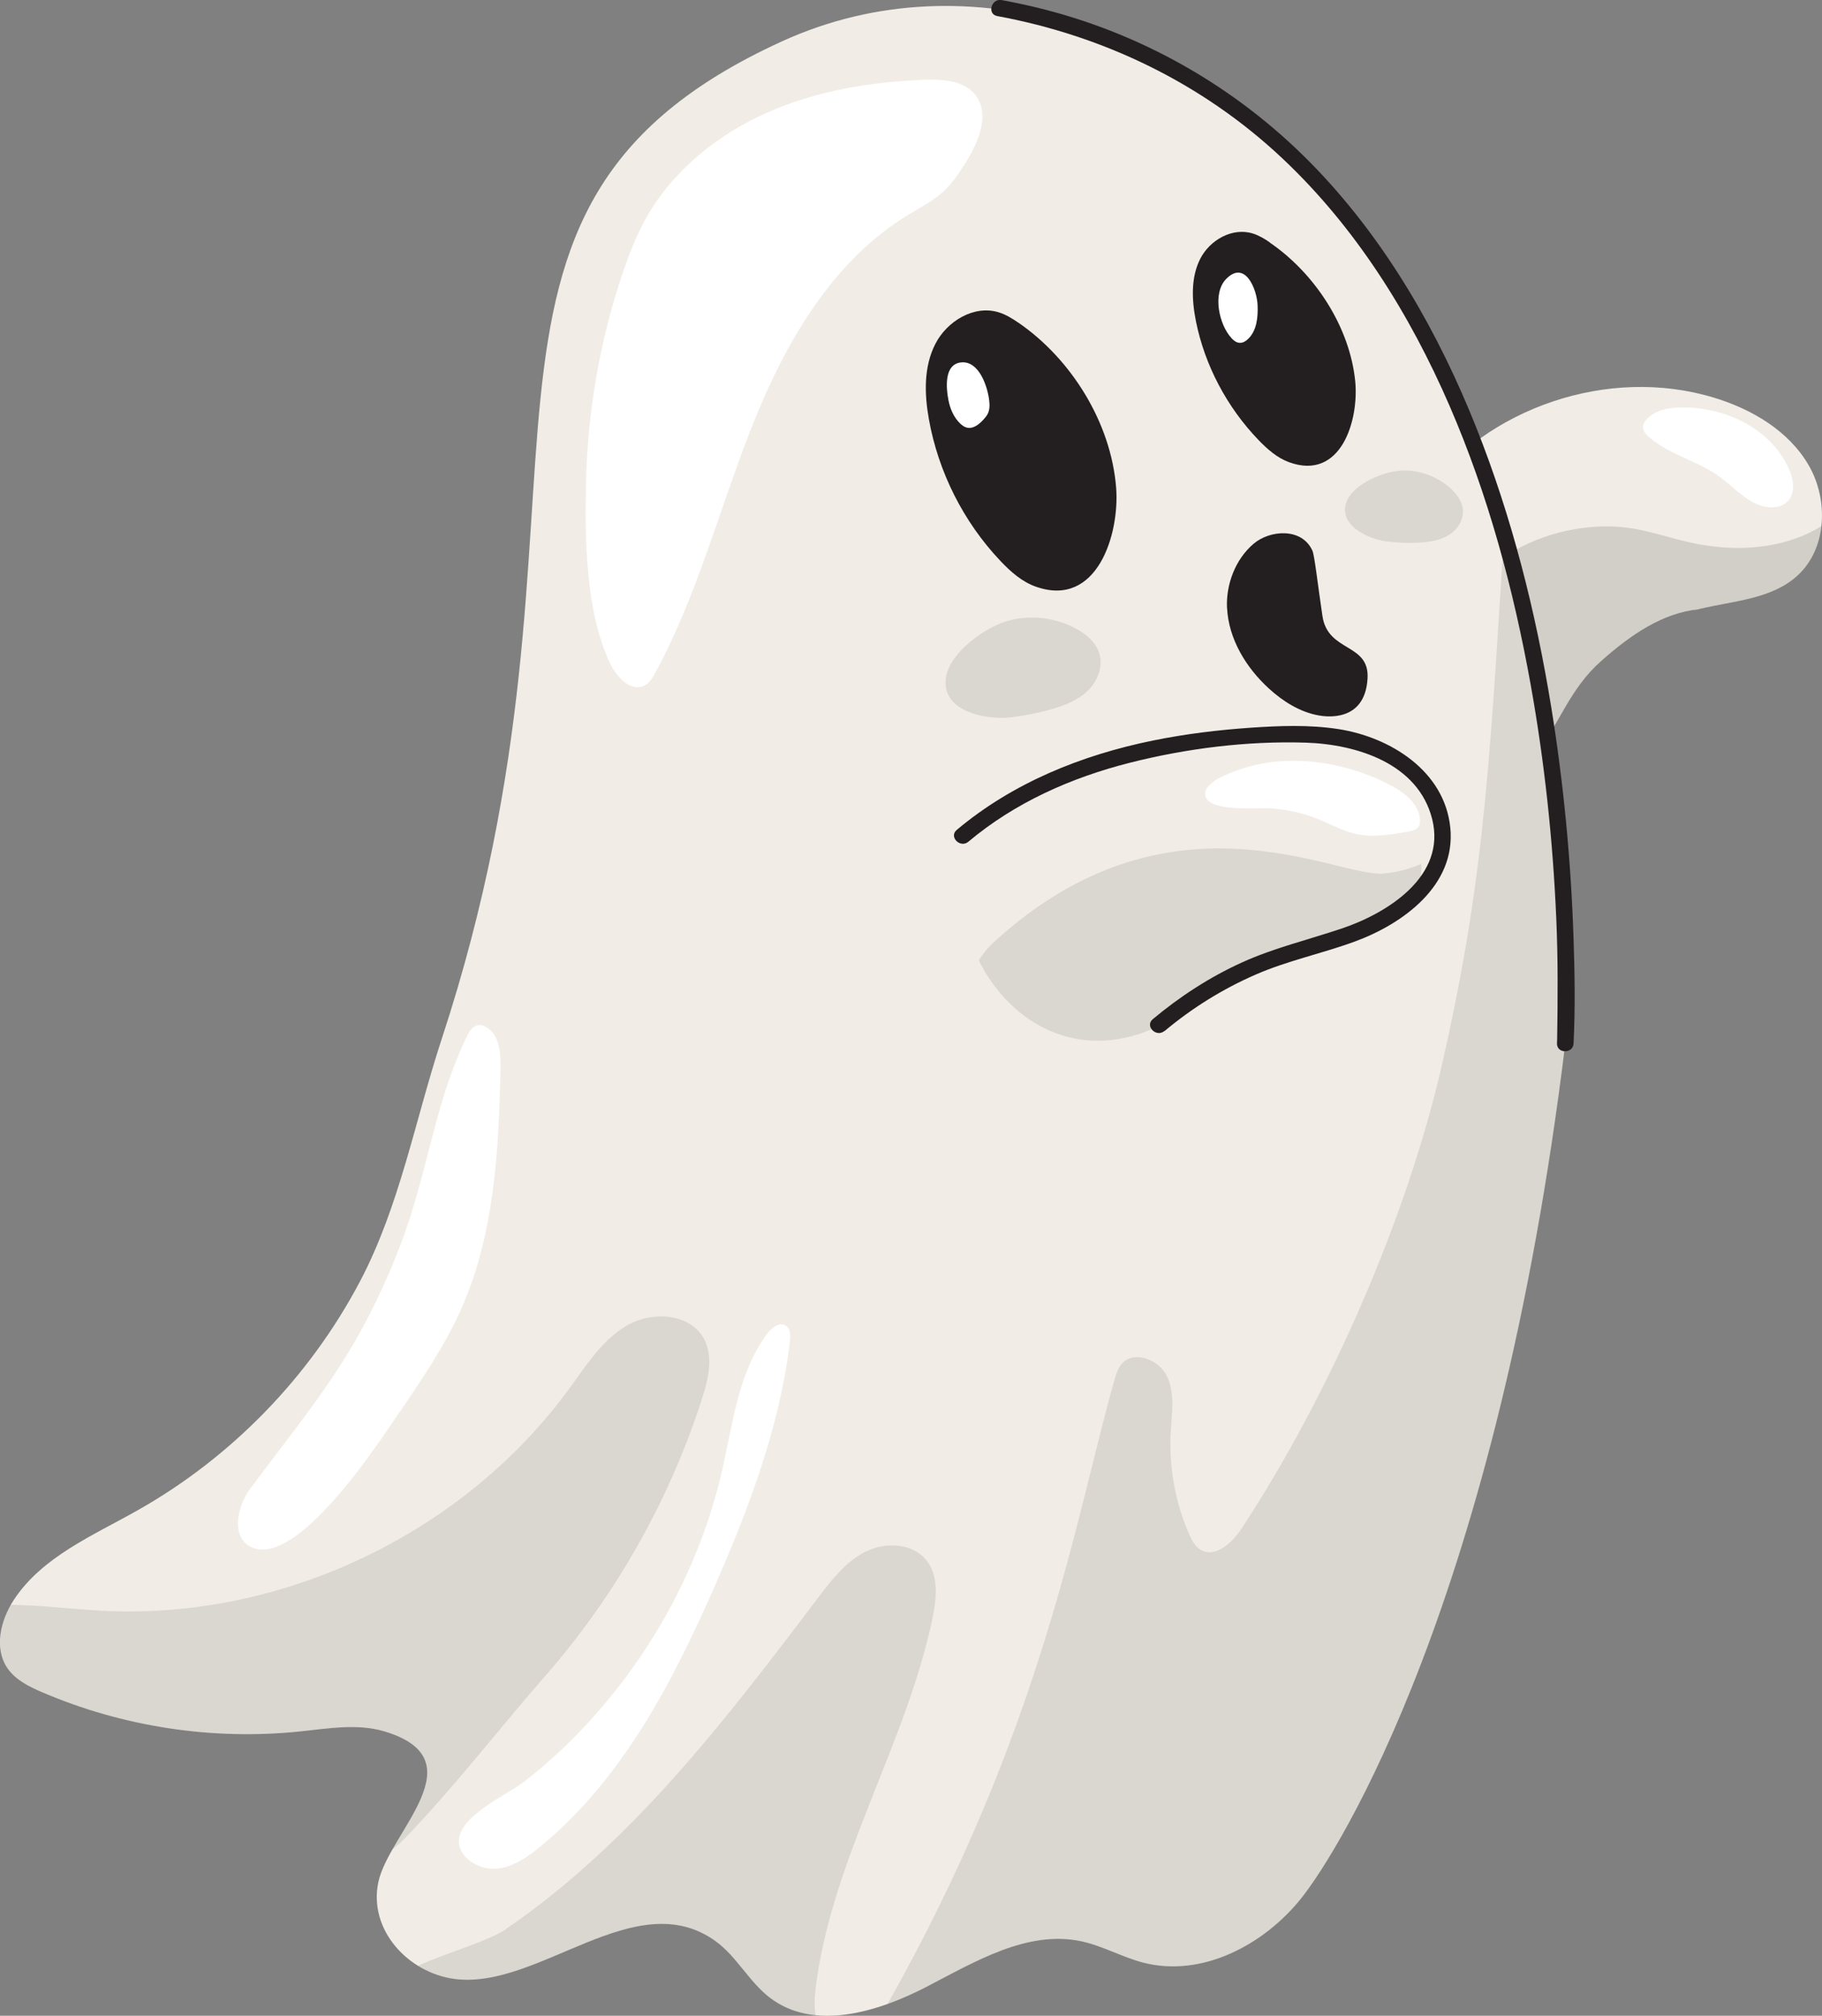 <?xml version="1.0" encoding="UTF-8"?>
<svg id="Layer_2" data-name="Layer 2" xmlns="http://www.w3.org/2000/svg" xmlns:xlink="http://www.w3.org/1999/xlink" viewBox="0 0 257.35 284.7">
  <rect x="0" y="0" width="257.35" height="284.7" fill="#808080" stroke="none"/>
  <defs>
    <style>
      .cls-1 {
        fill: #f1ede6;
      }

      .cls-2, .cls-3, .cls-4 {
        fill: #231f20;
      }

      .cls-5 {
        clip-path: url(#clippath-1);
      }

      .cls-6 {
        clip-path: url(#clippath-2);
      }

      .cls-7 {
        fill: #fff;
      }

      .cls-3 {
        opacity: .15;
      }

      .cls-4 {
        opacity: .11;
      }

      .cls-8 {
        clip-path: url(#clippath);
      }
    </style>
    <clipPath id="clippath">
      <path class="cls-1" d="M239.93,86.03c4.84-1.17,10.29-1.38,13.96-4.74,4.16-3.8,4.41-10.68,1.59-15.56s-8.04-7.95-13.44-9.58c-14.77-4.47-32.08,1.34-41.15,13.83-1.19,1.63-2.28,3.48-2.29,5.5-.01,1.5.57,2.92,1.15,4.31,2.74,6.61,5.49,13.21,8.23,19.82,1.77,4.27,3.94,13.68,8.99,6.93,3.32-4.44,4.77-9.25,9.14-13.14,4.31-3.84,8.79-6.84,13.82-7.35Z"/>
    </clipPath>
    <clipPath id="clippath-1">
      <path class="cls-1" d="M54.28,244.53c-3.79-1.13-7.85-.41-11.79,0-12.39,1.31-25.12-.62-36.57-5.54-1.84-.79-3.72-1.72-4.86-3.37-1.95-2.83-.99-6.8.9-9.67,3.99-6.07,11.14-9.06,17.46-12.63,13.25-7.47,24.28-18.82,31.39-32.27,5.65-10.69,7.8-22.79,11.57-34.28C87.81,69.4,58.17,29.71,110.43,5.85c26.86-12.26,56.75-.56,75.62,19.36,13.68,14.43,20.89,33.73,26.45,52.82,6.56,22.51,11.43,46.05,8.59,69.33-9.58,78.45-32,114.12-37.3,120.75-5.3,6.63-14.07,11.21-22.29,9.09-2.98-.77-5.71-2.35-8.72-3.01-7.63-1.65-15.04,2.86-21.97,6.45s-15.89,6.25-22.08,1.5c-2.95-2.26-4.68-5.84-7.69-8-11.31-8.11-24.93,6.92-36.83,5.36-6.53-.86-12.17-6.89-10.78-13.63,1.45-7.06,14.26-17.33.85-21.34Z"/>
    </clipPath>
    <clipPath id="clippath-2">
      <path class="cls-1" d="M159.92,146.32c8.8-2.36,14.93-10.76,23.66-13.37,5.82-1.74,13.36-1.41,16.28-6.74,2.62-4.8-.82-10.79-5.11-14.18-12.57-9.94-43.44-13.96-54.79.2-11.26,14.04,1.14,39.14,19.96,34.1Z"/>
    </clipPath>
  </defs>
  <g id="Graphic_Art" data-name="Graphic Art">
    <g id="Ghost_1" data-name="Ghost 1">
      <g>
        <path class="cls-1" d="M239.93,86.03c4.84-1.17,10.29-1.38,13.96-4.74,4.16-3.8,4.41-10.68,1.59-15.56s-8.04-7.95-13.44-9.58c-14.77-4.47-32.08,1.34-41.15,13.83-1.19,1.63-2.28,3.48-2.29,5.5-.01,1.5.57,2.92,1.15,4.31,2.74,6.61,5.49,13.21,8.23,19.82,1.77,4.27,3.94,13.68,8.99,6.93,3.32-4.44,4.77-9.25,9.14-13.14,4.31-3.84,8.79-6.84,13.82-7.35Z"/>
        <g class="cls-8">
          <path class="cls-3" d="M229.07,74.45c3.25.28,6.35,1.43,9.53,2.14,5.31,1.2,11.02,1.17,16.04-.93,5.02-2.1,9.23-6.47,10.36-11.8,1.6,7.19-1.65,14.78-6.69,20.16s-11.67,8.94-18.21,12.32c-6.55,3.38-13.24,6.76-18.54,11.87-1.47,1.42-3.04,3.06-5.08,3.13-2.85.1-4.73-2.83-6-5.38-1.95-3.89-3.92-7.84-4.7-12.12-2.37-13.01,11.69-20.41,23.3-19.4Z"/>
        </g>
      </g>
      <g>
        <path class="cls-1" d="M54.28,244.53c-3.79-1.13-7.85-.41-11.79,0-12.39,1.31-25.12-.62-36.57-5.54-1.84-.79-3.72-1.72-4.86-3.37-1.95-2.83-.99-6.8.9-9.67,3.99-6.07,11.14-9.06,17.46-12.63,13.25-7.47,24.28-18.82,31.39-32.27,5.65-10.69,7.8-22.79,11.57-34.28C87.81,69.4,58.17,29.71,110.43,5.85c26.86-12.26,56.75-.56,75.62,19.36,13.68,14.43,20.89,33.73,26.45,52.82,6.56,22.51,11.43,46.05,8.59,69.33-9.58,78.45-32,114.12-37.3,120.75-5.3,6.63-14.07,11.21-22.29,9.09-2.98-.77-5.71-2.35-8.72-3.01-7.63-1.65-15.04,2.86-21.97,6.45s-15.89,6.25-22.08,1.5c-2.95-2.26-4.68-5.84-7.69-8-11.31-8.11-24.93,6.92-36.83,5.36-6.53-.86-12.17-6.89-10.78-13.63,1.45-7.06,14.26-17.33.85-21.34Z"/>
        <g class="cls-5">
          <path class="cls-4" d="M77.07,236.65c9.92-11.37,17.49-24.78,22.1-39.15.89-2.76,1.63-5.91.24-8.45-1.96-3.56-7.24-3.9-10.77-1.89-3.53,2.01-5.79,5.61-8.18,8.89-14.96,20.55-40.67,32.79-66.06,31.45-5.14-.27-10.28-1.06-15.42-.77-5.14.29-10.45,1.81-14.09,5.46-.46.46-.91,1.01-.92,1.65-.01.72.53,1.32,1.04,1.83,15.03,14.93,36.58,22.74,56.92,27.19,6.29,1.38,10.76,1.46,15.43-3.4,6.83-7.11,13.19-15.35,19.71-22.83Z"/>
          <path class="cls-4" d="M71.43,272.47c17.78-12.14,31.11-29.6,44.09-46.77,1.9-2.51,3.89-5.1,6.69-6.52,2.8-1.42,6.66-1.28,8.63,1.17,1.78,2.22,1.45,5.42.87,8.21-3.76,17.91-14.26,34.06-16.5,52.22-.24,1.98-.34,4.15.81,5.78,1.61,2.26,5.19,2.79,6.17,5.39.8,2.13-.78,4.57-2.86,5.5-2.08.93-4.47.74-6.73.49-18.35-2.07-41.67-6.92-56.89-18,1.57-2.69,12.27-5.09,15.73-7.45Z"/>
          <path class="cls-4" d="M157.41,194.91c.23-.81.48-1.64,1.03-2.28,1.72-1.99,5.29-.6,6.41,1.78,1.12,2.38.66,5.16.51,7.79-.28,4.94.62,9.95,2.6,14.48.37.84.82,1.71,1.6,2.19,2.07,1.26,4.49-.97,5.82-3,12.39-18.89,23.39-43.84,28.38-65.87,6.26-27.63,6.71-44.02,9.11-81.17,15.28,13.1,22.86,32.83,29.87,51.7,4.66,12.57,9.4,25.54,8.93,38.93-.35,10.07-3.65,19.81-4.66,29.83-.86,8.57-.06,17.36-2.16,25.71-3.25,12.94-12.97,23.13-22.66,32.3-10.78,10.21-22,19.97-33.61,29.24-5.87,4.69-12.26,9.43-19.73,10.23-2.83.31-5.7.03-8.53.29-5.1.47-9.85,2.67-14.64,4.5-5.07,1.94-25.36.35-20.65-7.94,22.34-39.27,26.98-69.82,32.38-88.71Z"/>
        </g>
      </g>
      <path class="cls-2" d="M143.8,45.55c-.86-.59-1.77-1.15-2.77-1.45-3.46-1.05-7.28,1.26-8.92,4.48-1.65,3.22-1.55,7.06-.91,10.62,1.33,7.46,4.89,14.52,10.1,20.02,1.43,1.51,3.04,2.95,5.01,3.64,8.66,3.06,11.85-7.42,11.34-13.98-.72-9.17-6.33-18.19-13.84-23.33Z"/>
      <path class="cls-2" d="M179.36,34.24c-.74-.51-1.52-.98-2.37-1.25-2.94-.93-6.13.93-7.47,3.58-1.34,2.65-1.19,5.83-.6,8.8,1.25,6.22,4.37,12.14,8.86,16.8,1.24,1.28,2.62,2.5,4.29,3.11,7.37,2.68,9.89-5.97,9.35-11.43-.76-7.63-5.65-15.21-12.08-19.6Z"/>
      <path class="cls-2" d="M173.32,85.89c.22,4.36,2.67,8.39,5.89,11.34,1.99,1.82,4.37,3.33,7.03,3.81.92.17,6.54,1.07,6.92-5.19.31-5.08-5.6-3.67-6.37-8.84-.67-4.49-1.11-8.54-1.42-9.24-1.49-3.29-6.02-2.93-8.32-.96-2.57,2.2-3.9,5.73-3.74,9.07Z"/>
      <g>
        <path class="cls-1" d="M159.92,146.32c8.8-2.36,14.93-10.76,23.66-13.37,5.82-1.74,13.36-1.41,16.28-6.74,2.62-4.8-.82-10.79-5.11-14.18-12.57-9.94-43.44-13.96-54.79.2-11.26,14.04,1.14,39.14,19.96,34.1Z"/>
        <g class="cls-6">
          <path class="cls-4" d="M195.51,123.37c4.6-.42,9-2.8,11.87-6.42-.32,5.76-1.19,11.61-3.81,16.74-2.24,4.37-5.65,8.04-9.28,11.35-7.62,6.95-17.19,12.86-27.49,12.27-7.77-.45-14.8-4.52-21.5-8.48-6.71-3.97-11.66-9.63-4.72-15.94,24.82-22.58,48.15-8.89,54.92-9.51Z"/>
        </g>
      </g>
      <path class="cls-4" d="M142.77,101.31c1.87-.22,3.72-.58,5.53-1.08,1.98-.55,3.97-1.31,5.4-2.73s2.22-3.61,1.46-5.53c-.56-1.42-1.86-2.47-3.23-3.21-2.99-1.6-6.62-1.98-9.79-1.01-3.11.95-7.83,4.33-8.49,7.75-.94,4.93,5.53,6.23,9.11,5.81Z"/>
      <path class="cls-4" d="M195.94,76.48c1.41.17,2.82.23,4.22.17,1.54-.06,3.12-.27,4.42-1.05,1.3-.78,2.25-2.25,2.03-3.79-.16-1.13-.93-2.13-1.8-2.9-1.91-1.69-4.49-2.6-6.97-2.44-2.44.15-6.47,1.8-7.55,4.18-1.55,3.44,2.96,5.51,5.64,5.83Z"/>
      <path class="cls-2" d="M164.47,145.64c3.89-3.26,8.22-5.96,12.88-7.99,4.53-1.98,9.38-2.97,14.01-4.67,6.77-2.48,14.31-7.91,13.49-16.07-.8-8.04-8.5-12.81-15.83-13.94-4.1-.63-8.26-.47-12.38-.19-4.61.32-9.21.88-13.74,1.8-10.1,2.05-19.83,5.97-27.77,12.64-1.15.97.5,2.63,1.65,1.66,6.58-5.53,14.52-9.05,22.8-11.15,8.02-2.03,16.58-3.1,24.85-2.84,7.17.23,15.88,2.92,17.86,10.8,2.02,8.09-6.34,13.29-12.8,15.46-4.71,1.58-9.52,2.72-14.06,4.78s-8.77,4.81-12.61,8.02c-1.15.97.5,2.63,1.65,1.66h0Z"/>
      <path class="cls-2" d="M222.26,147.38c.24-4.91.17-9.85,0-14.77-.36-10.93-1.39-21.85-3.14-32.65-2.19-13.51-5.55-26.88-10.62-39.62-5.3-13.31-12.55-26-22.48-36.41-10.44-10.94-23.71-18.77-38.36-22.56-2.04-.53-4.1-.97-6.17-1.36-1.47-.27-2.12,1.98-.63,2.26,15.09,2.79,29.06,9.55,40.26,20.09,10.35,9.73,17.99,21.97,23.62,34.95,5.44,12.55,9.03,25.88,11.45,39.32,1.97,10.95,3.15,22.04,3.63,33.15.25,5.7.21,11.37.12,17.07,0,.16-.01.32-.02.48-.07,1.51,2.27,1.54,2.34.04h0Z"/>
      <path class="cls-7" d="M133.97,56.55c.24,1.21.75,2.39,1.63,3.25.28.27.6.51.98.6.89.21,1.73-.48,2.35-1.16.21-.24.42-.48.57-.77.3-.58.3-1.26.22-1.91-.22-1.92-1.4-5.57-3.9-5.38-2.52.2-2.19,3.64-1.85,5.36Z"/>
      <path class="cls-7" d="M173.94,47.76c.31.33.69.64,1.15.66.45.03.87-.23,1.19-.54,1.24-1.18,1.42-3.07,1.35-4.77-.09-2.27-1.77-6.44-4.44-3.71-1.99,2.04-1,6.47.75,8.35Z"/>
      <path class="cls-7" d="M87.93,38.64c.88-2.62,1.88-5.22,3.22-7.65,3.72-6.73,10-11.85,17.02-15s14.76-4.45,22.45-4.72c2.59-.09,5.55.11,7.15,2.14,2.06,2.62.54,6.44-1.2,9.28-.99,1.63-2.06,3.24-3.49,4.51-1.43,1.27-3.15,2.14-4.79,3.14-10.72,6.5-17.37,18.04-22,29.69-4.63,11.65-7.75,23.96-13.73,34.99-.37.68-.79,1.4-1.47,1.77-1.85,1.03-3.9-1.02-4.83-2.92-3.59-7.36-3.67-17.9-3.48-25.98.24-9.93,1.97-19.83,5.14-29.24Z"/>
      <path class="cls-7" d="M196.46,110.93c1.99,1.06,4.05,2.69,4.11,4.94,0,.32-.03.66-.22.92-.29.42-.85.55-1.36.64-2.5.45-5.09.9-7.57.33-1.78-.41-3.39-1.32-5.08-2.01-2.23-.91-4.61-1.46-7.01-1.59-1.58-.09-8.9.59-9.11-1.91-.17-1.95,4.03-3.29,5.37-3.73,6.71-2.17,14.74-.85,20.87,2.41Z"/>
      <path class="cls-7" d="M237.47,57.54c-1.82.02-3.81.4-4.98,1.8-.21.25-.39.53-.42.85-.07.62.4,1.16.87,1.56,2.86,2.49,6.81,3.31,9.88,5.53,2.29,1.66,4.29,4.17,7.11,4.37.89.06,1.84-.15,2.49-.76,1.26-1.19.92-3.28.18-4.84-2.67-5.69-9.08-8.57-15.14-8.51Z"/>
      <path class="cls-7" d="M76.2,260.89c11.57-9.43,18.73-23.14,24.73-36.81,4.87-11.1,9.21-22.59,10.64-34.62.1-.81.1-1.8-.59-2.24-.88-.56-1.98.3-2.6,1.13-4.08,5.45-4.85,12.59-6.36,19.23-2.61,11.44-7.92,22.23-15.24,31.39-3.7,4.64-7.93,8.92-12.61,12.57-2.45,1.91-8.47,4.5-9.27,7.81-.48,1.96,1.09,3.55,2.85,4.23,3.1,1.18,6.14-.79,8.45-2.68Z"/>
      <path class="cls-7" d="M57.98,171.75c2.7-8.46,4.05-17.41,7.97-25.38.33-.67.76-1.4,1.48-1.56.49-.11,1.01.07,1.43.36,1.72,1.18,1.87,3.62,1.83,5.71-.22,11.6-.86,23.52-5.6,34.11-2.27,5.08-5.42,9.71-8.55,14.31-3.26,4.8-6.55,9.62-10.54,13.83-2.12,2.23-6.9,6.96-10.42,5.42-3.17-1.39-1.91-6.01-.37-8.1,5.74-7.81,11.76-14.87,16.34-23.56,2.56-4.85,4.76-9.9,6.43-15.13Z"/>
    </g>
  </g>
</svg>